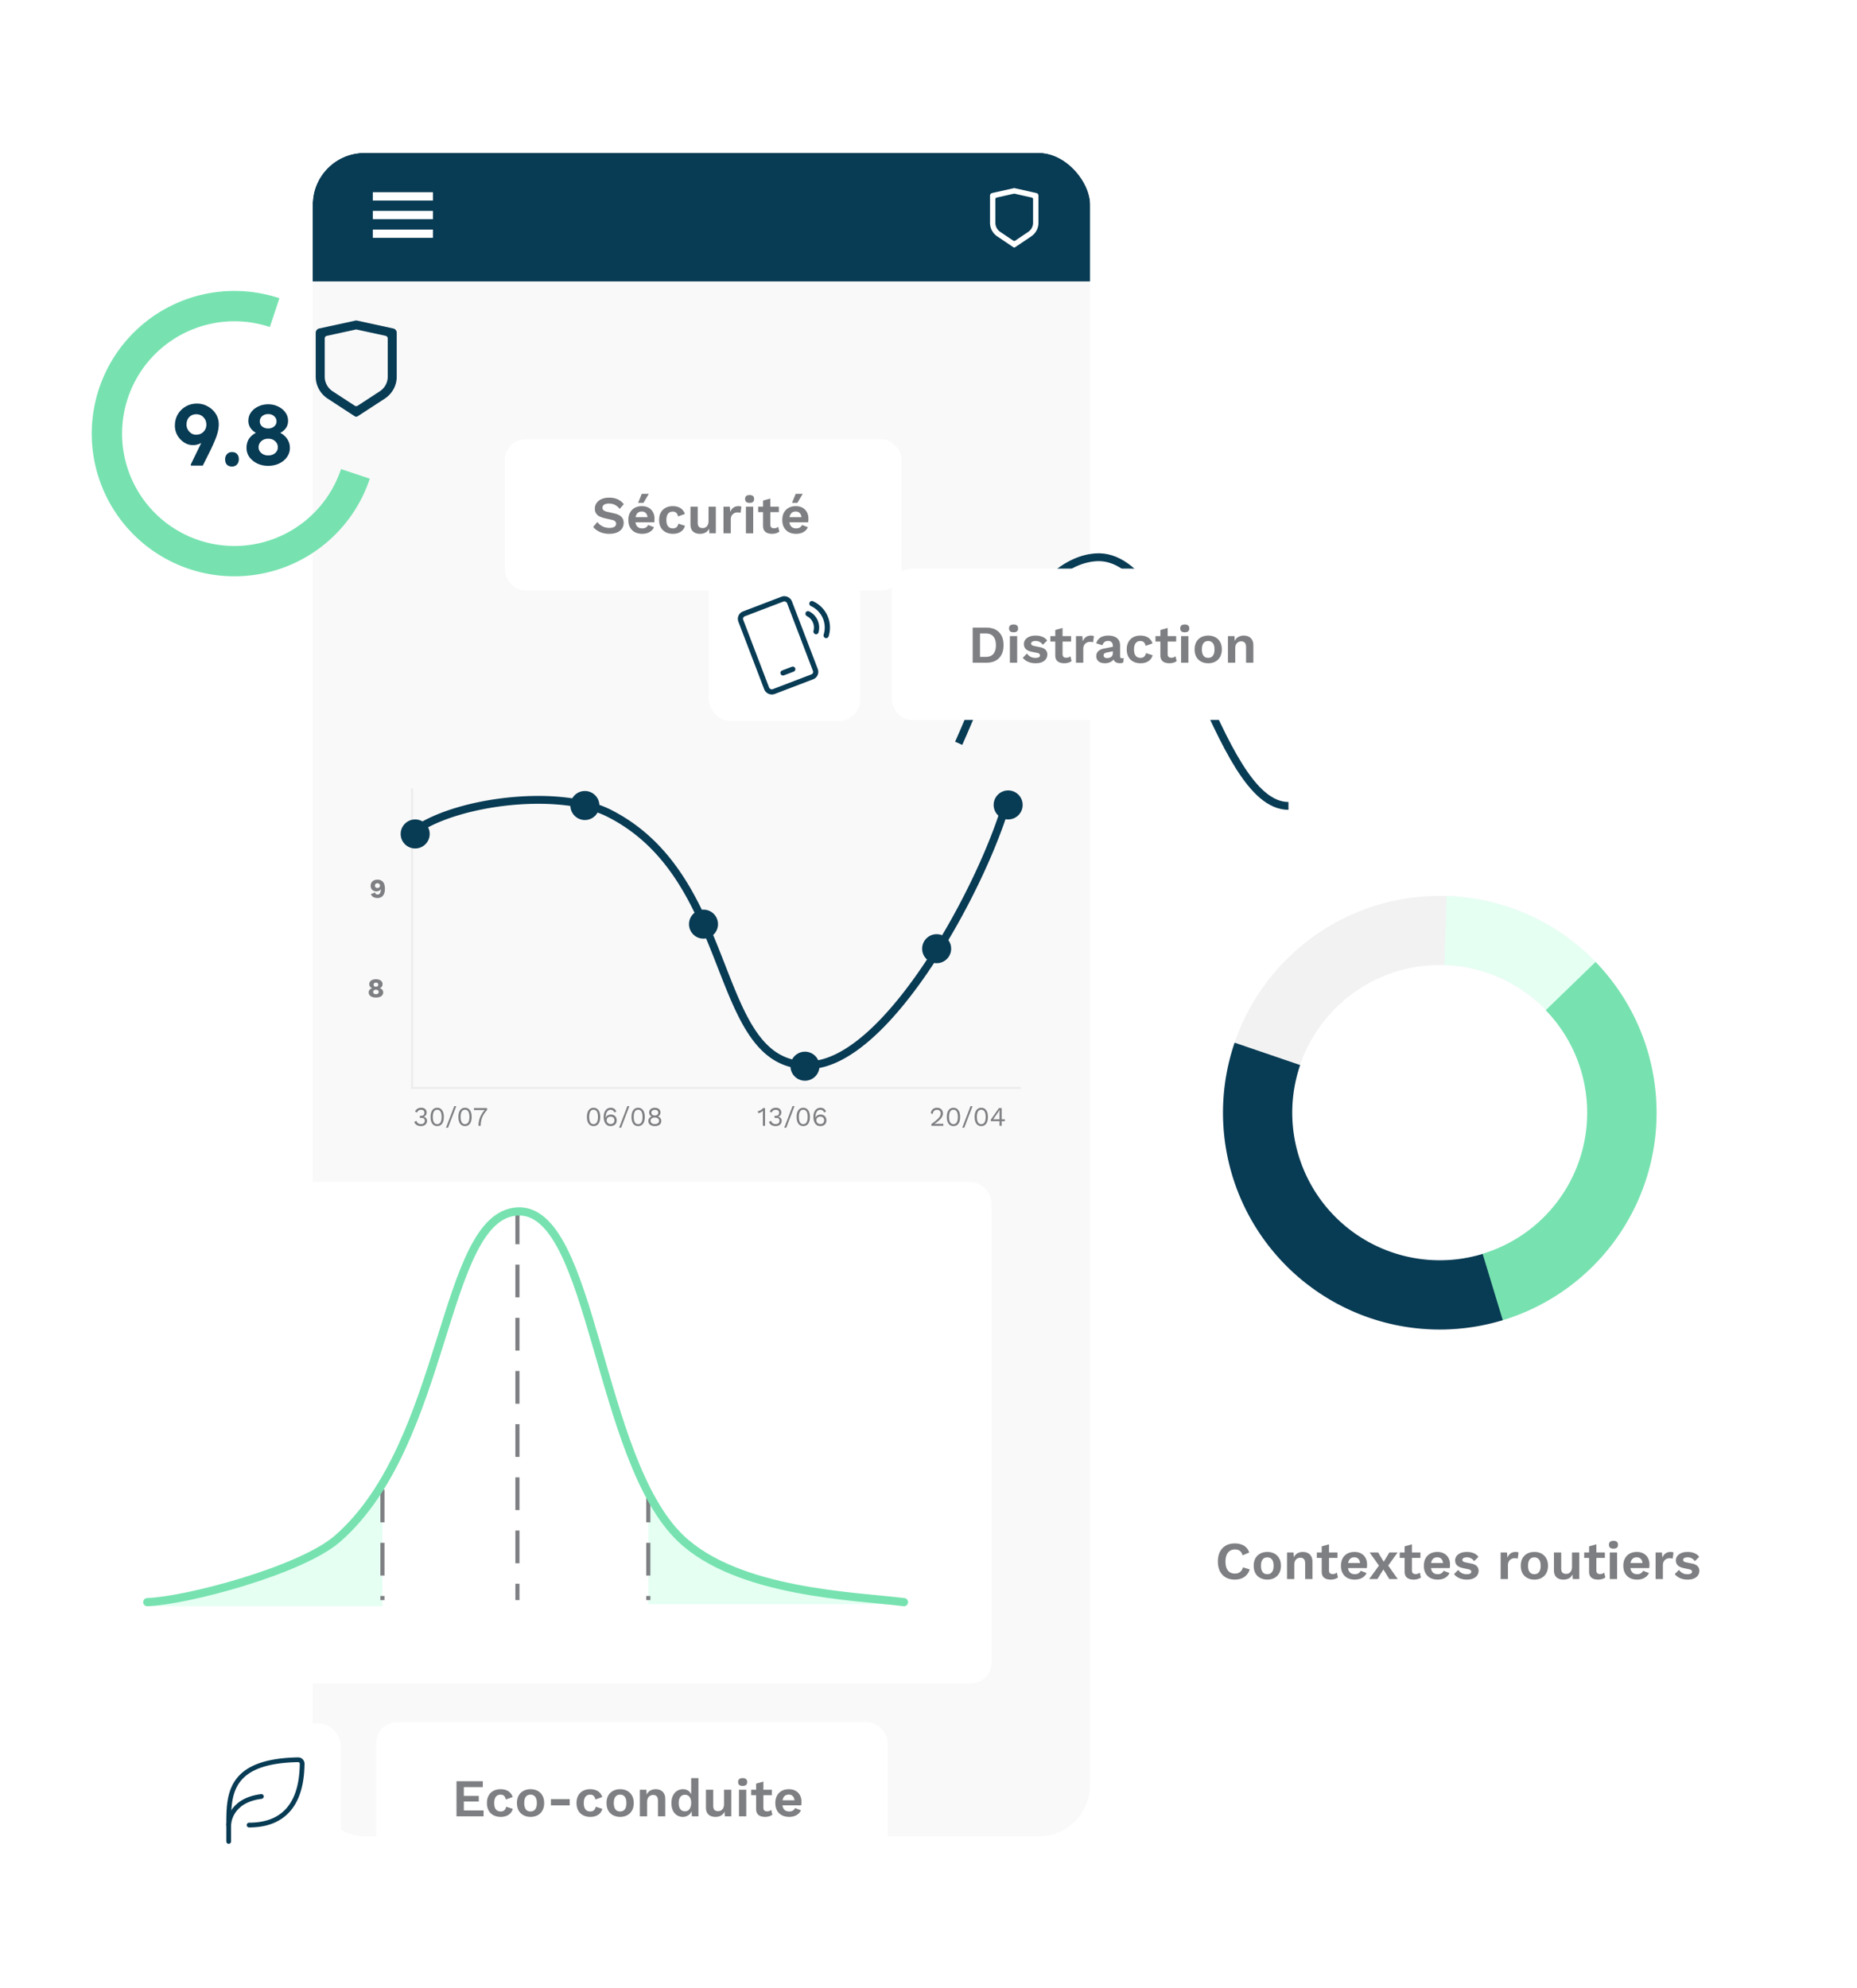 <svg width="454" height="486" fill="none" xmlns="http://www.w3.org/2000/svg"><g filter="url(#a)"><g clip-path="url(#b)"><rect x="64" y="23" width="190.083" height="411.593" rx="12.672" fill="#F9F9F9"/><path fill="#083B54" d="M64 23h190.083v31.427H64z"/><path fill="#fff" d="M78.7 32.631h14.7v2.028H78.7zM78.7 37.193h14.7v2.028H78.7zM78.7 41.755h14.7v2.028H78.7zM235.43 31.634a.395.395 0 0 1 .173 0l5.32 1.193a.662.662 0 0 1 .515.648v6.631c0 1.332-.66 2.576-1.758 3.315l-3.943 2.653a.395.395 0 0 1-.441 0l-3.943-2.653a3.991 3.991 0 0 1-1.758-3.314v-6.632c0-.311.214-.58.515-.648l5.32-1.193zm.173 1.36a.398.398 0 0 0-.173 0l-4.211.945c-.18.04-.308.2-.308.385v5.782a2.66 2.66 0 0 0 1.172 2.21l3.213 2.162c.133.09.308.09.441 0l3.214-2.162a2.661 2.661 0 0 0 1.171-2.21v-5.782a.395.395 0 0 0-.308-.385l-4.211-.944z"/><path d="M79.838 200.675c.4 0 .734.086 1.002.257.272.167.477.416.613.745.136.33.204.738.204 1.226 0 .527-.079.957-.237 1.291-.154.33-.367.574-.64.732-.272.154-.586.23-.942.23a2.07 2.07 0 0 1-.988-.224c-.277-.153-.483-.395-.62-.725l1.015-.401a.68.68 0 0 0 .198.362c.101.088.24.132.415.132a.768.768 0 0 0 .356-.079.652.652 0 0 0 .244-.244c.066-.106.114-.233.145-.382.03-.154.046-.33.046-.528v-.105h-.02a.701.701 0 0 1-.237.323c-.11.083-.235.147-.376.191-.14.04-.285.059-.434.059-.273 0-.517-.055-.732-.164a1.26 1.26 0 0 1-.494-.475 1.415 1.415 0 0 1-.178-.718c0-.312.068-.578.204-.797.14-.224.334-.398.58-.521.25-.123.543-.185.876-.185zm0 .87a.646.646 0 0 0-.454.158c-.11.106-.165.255-.165.449 0 .175.057.314.171.415a.673.673 0 0 0 .448.145.676.676 0 0 0 .317-.073.542.542 0 0 0 .224-.198.587.587 0 0 0 .079-.309.572.572 0 0 0-.08-.31.528.528 0 0 0-.223-.204.664.664 0 0 0-.317-.073zM79.463 225.019c.33 0 .615.049.857.145.242.097.428.235.56.415.136.176.204.387.204.633 0 .233-.057.433-.17.6a1.063 1.063 0 0 1-.508.382v.006c.263.088.468.218.612.389.145.167.218.382.218.646 0 .255-.073.477-.218.666-.14.184-.342.329-.606.434-.263.101-.58.152-.949.152-.364 0-.678-.051-.942-.152a1.434 1.434 0 0 1-.613-.434 1.085 1.085 0 0 1-.21-.666c0-.264.072-.479.217-.646.145-.171.35-.301.613-.389v-.006a1.07 1.07 0 0 1-.508-.376 1.037 1.037 0 0 1-.178-.606c0-.246.066-.457.198-.633a1.29 1.29 0 0 1 .573-.415c.246-.096.53-.145.85-.145zm.007.824a.637.637 0 0 0-.422.132.454.454 0 0 0-.158.369c0 .154.053.277.158.369a.637.637 0 0 0 .422.132c.176 0 .314-.044.415-.132a.465.465 0 0 0 .158-.369.454.454 0 0 0-.158-.369c-.1-.088-.24-.132-.415-.132zm0 2.82c.14 0 .26-.019.356-.059a.502.502 0 0 0 .23-.191.532.532 0 0 0 .08-.29.512.512 0 0 0-.08-.29.468.468 0 0 0-.23-.185.903.903 0 0 0-.356-.065.953.953 0 0 0-.362.065.469.469 0 0 0-.231.185.512.512 0 0 0-.08.29.502.502 0 0 0 .31.481c.102.04.222.059.363.059zM90.463 260.914c-.386 0-.729-.09-1.028-.27a1.38 1.38 0 0 1-.6-.758l.528-.27c.052.163.125.305.217.428a.918.918 0 0 0 .363.277c.153.066.344.099.573.099.193 0 .356-.035.488-.105a.76.76 0 0 0 .303-.284.832.832 0 0 0 .105-.421c0-.159-.03-.29-.092-.396a.503.503 0 0 0-.277-.23 1.323 1.323 0 0 0-.5-.079c-.049 0-.102.002-.159.006-.057 0-.116.004-.178.013v-.527c.04.005.077.007.112.007h.106c.32 0 .549-.062.685-.185.136-.127.204-.325.204-.593 0-.228-.07-.402-.21-.52-.141-.119-.341-.178-.6-.178-.277 0-.488.061-.633.184-.145.119-.259.281-.343.488l-.5-.237c.07-.185.175-.348.316-.488a1.5 1.5 0 0 1 .507-.33c.203-.079.424-.118.666-.118.303 0 .553.053.751.158.198.101.345.237.442.409.1.171.151.36.151.566 0 .158-.022.301-.066.429-.044.123-.105.23-.184.322a.939.939 0 0 1-.257.224.962.962 0 0 1-.31.106v.013a.93.93 0 0 1 .672.297.87.87 0 0 1 .178.303.93.93 0 0 1 .066.349c0 .255-.064.481-.191.679a1.294 1.294 0 0 1-.52.468 1.773 1.773 0 0 1-.785.164zm3.98 0c-.492 0-.885-.191-1.18-.573-.294-.382-.44-.938-.44-1.667 0-.729.147-1.285.44-1.667a1.415 1.415 0 0 1 1.18-.574c.497 0 .89.192 1.18.574.294.382.441.938.441 1.667 0 .729-.147 1.285-.441 1.667-.29.382-.683.573-1.18.573zm0-.474a.884.884 0 0 0 .587-.198c.162-.136.283-.336.362-.599.084-.264.126-.587.126-.969s-.042-.705-.126-.969c-.079-.263-.2-.461-.362-.593a.868.868 0 0 0-.587-.204.893.893 0 0 0-.593.204c-.158.132-.279.33-.362.593-.08.264-.119.587-.119.969s.04.705.119.969c.083.263.204.463.362.599a.91.91 0 0 0 .593.198zm4.662-4.402-2.017 5.272h-.494l2.016-5.272h.495zm2.14 4.876c-.492 0-.885-.191-1.179-.573-.295-.382-.442-.938-.442-1.667 0-.729.147-1.285.442-1.667a1.413 1.413 0 0 1 1.179-.574c.497 0 .89.192 1.18.574.294.382.441.938.441 1.667 0 .729-.147 1.285-.441 1.667-.29.382-.683.573-1.18.573zm0-.474a.885.885 0 0 0 .587-.198c.162-.136.283-.336.362-.599a3.23 3.23 0 0 0 .125-.969 3.23 3.23 0 0 0-.125-.969c-.079-.263-.2-.461-.362-.593a.869.869 0 0 0-.587-.204.894.894 0 0 0-.593.204c-.158.132-.279.33-.362.593a3.418 3.418 0 0 0-.119.969c0 .382.04.705.119.969.083.263.204.463.362.599a.91.91 0 0 0 .593.198zm2.185-3.941h3.202v.495a6.301 6.301 0 0 0-.896 1.192 4.909 4.909 0 0 0-.501 1.265c-.105.44-.158.905-.158 1.397h-.54c0-.487.059-.964.178-1.43.123-.47.307-.92.553-1.35.246-.431.552-.833.916-1.206l.086.132h-2.84v-.495zM132.673 260.914c-.492 0-.885-.191-1.179-.573-.294-.382-.442-.938-.442-1.667 0-.729.148-1.285.442-1.667a1.413 1.413 0 0 1 1.179-.574c.497 0 .89.192 1.18.574.294.382.441.938.441 1.667 0 .729-.147 1.285-.441 1.667-.29.382-.683.573-1.18.573zm0-.474a.885.885 0 0 0 .587-.198c.162-.136.283-.336.362-.599a3.23 3.23 0 0 0 .125-.969 3.23 3.23 0 0 0-.125-.969c-.079-.263-.2-.461-.362-.593a.869.869 0 0 0-.587-.204.896.896 0 0 0-.593.204c-.158.132-.279.33-.362.593a3.418 3.418 0 0 0-.119.969c0 .382.04.705.119.969.083.263.204.463.362.599a.913.913 0 0 0 .593.198zm4.179-4.007c.232 0 .435.033.606.099.176.062.327.161.455.297.127.132.235.305.322.52l-.487.231a.95.95 0 0 0-.323-.474c-.145-.119-.347-.178-.606-.178a.88.88 0 0 0-.501.145 1.158 1.158 0 0 0-.369.388 2.033 2.033 0 0 0-.231.587 3.46 3.46 0 0 0-.072.725v.118h.026a.88.88 0 0 1 .264-.454c.131-.119.279-.205.441-.257a1.654 1.654 0 0 1 1.259.085c.219.115.389.277.507.488.123.211.185.461.185.751 0 .286-.062.536-.185.751a1.238 1.238 0 0 1-.52.488 1.7 1.7 0 0 1-.791.171c-.365 0-.672-.096-.923-.29a1.767 1.767 0 0 1-.566-.79 3.266 3.266 0 0 1-.191-1.16c0-.488.074-.896.224-1.226.149-.334.351-.586.606-.758.259-.171.549-.257.87-.257zm-.027 2.168c-.189 0-.356.04-.501.119a.82.82 0 0 0-.329.316.883.883 0 0 0-.119.462c0 .166.042.32.126.461a.954.954 0 0 0 .336.329 1 1 0 0 0 .487.119c.299 0 .532-.079.699-.237.167-.163.25-.387.25-.672a.946.946 0 0 0-.112-.475.739.739 0 0 0-.323-.31 1.09 1.09 0 0 0-.514-.112zm4.602-2.563-2.016 5.272h-.494l2.016-5.272h.494zm2.141 4.876c-.492 0-.885-.191-1.18-.573-.294-.382-.441-.938-.441-1.667 0-.729.147-1.285.441-1.667a1.416 1.416 0 0 1 1.18-.574c.496 0 .89.192 1.18.574.294.382.441.938.441 1.667 0 .729-.147 1.285-.441 1.667-.29.382-.684.573-1.18.573zm0-.474a.883.883 0 0 0 .586-.198c.163-.136.284-.336.363-.599.083-.264.125-.587.125-.969s-.042-.705-.125-.969c-.079-.263-.2-.461-.363-.593a.866.866 0 0 0-.586-.204.892.892 0 0 0-.593.204c-.158.132-.279.33-.362.593-.08.264-.119.587-.119.969s.039.705.119.969c.083.263.204.463.362.599a.91.91 0 0 0 .593.198zm4.079-4c.282 0 .525.046.732.138.206.093.367.224.481.396.114.167.171.369.171.606 0 .224-.055.422-.165.593a1.002 1.002 0 0 1-.448.382v.007c.246.092.442.233.587.422.149.188.224.419.224.691 0 .255-.066.475-.198.659a1.272 1.272 0 0 1-.553.429 2.08 2.08 0 0 1-.831.151c-.316 0-.593-.05-.83-.151a1.266 1.266 0 0 1-.553-.429 1.101 1.101 0 0 1-.198-.659c0-.267.072-.496.217-.685.145-.193.345-.336.6-.428v-.007a1.057 1.057 0 0 1-.455-.375 1.097 1.097 0 0 1-.164-.6c0-.237.057-.439.171-.606a1.1 1.1 0 0 1 .481-.396c.211-.092.455-.138.731-.138zm0 .494c-.254 0-.459.062-.612.185-.15.123-.224.294-.224.514 0 .215.076.384.23.507.154.123.356.185.606.185.251 0 .453-.062.607-.185a.615.615 0 0 0 .23-.507c0-.22-.074-.391-.224-.514-.149-.123-.353-.185-.613-.185zm0 3.486c.216 0 .4-.031.554-.092a.814.814 0 0 0 .356-.277.748.748 0 0 0 .125-.428.748.748 0 0 0-.488-.705 1.377 1.377 0 0 0-.547-.099c-.206 0-.388.033-.547.099a.795.795 0 0 0-.362.276.731.731 0 0 0-.125.429c0 .162.042.305.125.428a.814.814 0 0 0 .356.277c.158.061.343.092.553.092zM174.066 260.848v-3.426l.014-.27c-.15.145-.323.272-.521.382a2.55 2.55 0 0 1-.606.231l-.139-.482c.079-.008.178-.037.297-.085a3.46 3.46 0 0 0 .758-.442c.114-.088.202-.173.263-.257h.462v4.349h-.528zm3.108.066c-.386 0-.729-.09-1.028-.27a1.378 1.378 0 0 1-.599-.758l.527-.27c.053.163.125.305.217.428a.92.92 0 0 0 .363.277c.154.066.345.099.573.099.193 0 .356-.035.488-.105a.757.757 0 0 0 .303-.284.835.835 0 0 0 .105-.421c0-.159-.03-.29-.092-.396a.5.5 0 0 0-.277-.23 1.32 1.32 0 0 0-.501-.079c-.048 0-.101.002-.158.006-.057 0-.116.004-.178.013v-.527c.04.005.077.007.112.007h.106c.321 0 .549-.062.685-.185.136-.127.204-.325.204-.593 0-.228-.07-.402-.21-.52-.141-.119-.341-.178-.6-.178-.277 0-.488.061-.633.184a1.185 1.185 0 0 0-.342.488l-.501-.237a1.37 1.37 0 0 1 .316-.488c.141-.141.31-.25.508-.33.202-.079.423-.118.665-.118.303 0 .554.053.751.158.198.101.345.237.442.409.101.171.151.36.151.566 0 .158-.022.301-.066.429a.991.991 0 0 1-.184.322.939.939 0 0 1-.257.224.966.966 0 0 1-.31.106v.013a.926.926 0 0 1 .672.297.864.864 0 0 1 .178.303.93.93 0 0 1 .066.349c0 .255-.063.481-.191.679a1.293 1.293 0 0 1-.52.468 1.779 1.779 0 0 1-.785.164zm4.626-4.876-2.016 5.272h-.494l2.016-5.272h.494zm2.141 4.876c-.492 0-.885-.191-1.18-.573-.294-.382-.441-.938-.441-1.667 0-.729.147-1.285.441-1.667a1.416 1.416 0 0 1 1.18-.574c.496 0 .89.192 1.179.574.295.382.442.938.442 1.667 0 .729-.147 1.285-.442 1.667-.289.382-.683.573-1.179.573zm0-.474a.883.883 0 0 0 .586-.198c.163-.136.284-.336.363-.599.083-.264.125-.587.125-.969s-.042-.705-.125-.969c-.079-.263-.2-.461-.363-.593a.866.866 0 0 0-.586-.204.892.892 0 0 0-.593.204c-.158.132-.279.33-.363.593a3.421 3.421 0 0 0-.118.969c0 .382.039.705.118.969.084.263.205.463.363.599a.91.91 0 0 0 .593.198zm4.178-4.007c.233 0 .435.033.606.099.176.062.328.161.455.297.127.132.235.305.323.52l-.488.231a.943.943 0 0 0-.323-.474c-.145-.119-.347-.178-.606-.178a.88.88 0 0 0-.501.145 1.158 1.158 0 0 0-.369.388 2.004 2.004 0 0 0-.23.587 3.393 3.393 0 0 0-.073.725v.118h.027a.885.885 0 0 1 .263-.454 1.2 1.2 0 0 1 .442-.257 1.648 1.648 0 0 1 1.258.085c.22.115.389.277.508.488.123.211.184.461.184.751 0 .286-.061.536-.184.751a1.24 1.24 0 0 1-.521.488c-.22.114-.483.171-.791.171-.364 0-.672-.096-.922-.29a1.768 1.768 0 0 1-.567-.79 3.289 3.289 0 0 1-.191-1.16c0-.488.075-.896.224-1.226.149-.334.352-.586.606-.758.26-.171.549-.257.87-.257zm-.026 2.168c-.189 0-.356.04-.501.119a.814.814 0 0 0-.329.316.873.873 0 0 0-.119.462.894.894 0 0 0 .461.79c.145.079.308.119.488.119.299 0 .531-.079.698-.237.167-.163.251-.387.251-.672a.956.956 0 0 0-.112-.475.744.744 0 0 0-.323-.31 1.093 1.093 0 0 0-.514-.112zM215.255 260.848v-.428c.435-.321.798-.602 1.087-.843.295-.242.53-.462.706-.659.175-.198.3-.385.375-.56.075-.181.112-.367.112-.561a.823.823 0 0 0-.25-.626c-.163-.162-.387-.243-.672-.243-.299 0-.538.098-.719.296-.18.193-.285.453-.316.778l-.461-.277c.039-.255.121-.479.244-.672.127-.193.296-.345.507-.455.215-.11.47-.165.764-.165a1.7 1.7 0 0 1 .6.099c.18.066.334.161.461.284.128.118.224.261.29.428.071.167.106.351.106.553 0 .273-.066.541-.198.804-.132.26-.349.532-.652.817a9.594 9.594 0 0 1-1.233.949v.007c.049-.004.115-.007.198-.007.088-.004.174-.006.257-.006.088-.005.154-.007.198-.007h1.522v.494h-2.926zm5.404.066c-.492 0-.886-.191-1.18-.573-.294-.382-.441-.938-.441-1.667 0-.729.147-1.285.441-1.667a1.415 1.415 0 0 1 1.18-.574c.496 0 .889.192 1.179.574.295.382.442.938.442 1.667 0 .729-.147 1.285-.442 1.667-.29.382-.683.573-1.179.573zm0-.474a.883.883 0 0 0 .586-.198c.163-.136.284-.336.363-.599.083-.264.125-.587.125-.969s-.042-.705-.125-.969c-.079-.263-.2-.461-.363-.593a.866.866 0 0 0-.586-.204.892.892 0 0 0-.593.204c-.159.132-.279.33-.363.593a3.421 3.421 0 0 0-.118.969c0 .382.039.705.118.969.084.263.204.463.363.599a.91.91 0 0 0 .593.198zm4.661-4.402-2.016 5.272h-.495l2.017-5.272h.494zm2.141 4.876c-.492 0-.886-.191-1.18-.573-.294-.382-.441-.938-.441-1.667 0-.729.147-1.285.441-1.667a1.415 1.415 0 0 1 1.18-.574c.496 0 .889.192 1.179.574.294.382.442.938.442 1.667 0 .729-.148 1.285-.442 1.667-.29.382-.683.573-1.179.573zm0-.474a.884.884 0 0 0 .586-.198c.163-.136.283-.336.362-.599.084-.264.126-.587.126-.969s-.042-.705-.126-.969c-.079-.263-.199-.461-.362-.593a.868.868 0 0 0-.586-.204.892.892 0 0 0-.593.204c-.159.132-.279.33-.363.593a3.418 3.418 0 0 0-.119.969c0 .382.04.705.119.969.084.263.204.463.363.599a.91.91 0 0 0 .593.198zm4.461.408v-1.14H229.8v-.388l1.984-2.821h.665v2.755h.771v.454h-.771v1.14h-.527zm-1.562-1.594h1.562v-1.628a8.258 8.258 0 0 1 .027-.698h-.014a4.08 4.08 0 0 1-.204.369c-.083.136-.16.254-.231.355l-1.14 1.602z" fill="#7E7F82"/><path stroke="#ECECEC" stroke-width=".507" d="M88.299 251.848V178.35M88.552 251.595h148.519"/><path d="M87.706 188.496a.958.958 0 0 0 1.186 1.503l-1.186-1.503zm48.747-4.064.431-.855-.431.855zm48.915 61.587.02.957-.02-.957zm49.33-64.372.256-.922-1.844-.513-.256.923 1.844.512zm-145.806 8.352c4.608-3.638 13.296-6.395 22.495-7.432 9.195-1.036 18.604-.32 24.635 2.72l.862-1.71c-6.523-3.287-16.376-3.965-25.712-2.912-9.332 1.052-18.443 3.866-23.466 7.831l1.186 1.503zm47.13-4.712c15.469 7.796 21.572 22.957 26.848 36.465 2.613 6.69 5.05 13.04 8.376 17.662 3.374 4.69 7.732 7.697 14.142 7.562l-.04-1.914c-5.629.119-9.444-2.45-12.548-6.766-3.153-4.382-5.501-10.467-8.147-17.241-5.242-13.421-11.557-29.307-27.769-37.478l-.862 1.71zm49.366 61.689c5.159-.109 10.454-3.11 15.513-7.651 5.082-4.561 10.051-10.79 14.569-17.608 9.033-13.631 16.367-29.777 19.228-40.07l-1.844-.512c-2.799 10.067-10.038 26.032-18.979 39.524-4.469 6.743-9.336 12.828-14.253 17.242-4.939 4.433-9.802 7.067-14.274 7.161l.04 1.914z" fill="#083B54"/><circle cx="89.059" cy="189.501" r="3.548" fill="#083B54"/><circle cx="130.548" cy="182.548" r="3.548" fill="#083B54"/><circle cx="159.548" cy="211.548" r="3.548" fill="#083B54"/><circle cx="216.548" cy="217.548" r="3.548" fill="#083B54"/><circle cx="184.354" cy="246.272" r="3.548" fill="#083B54"/><circle cx="234.029" cy="182.405" r="3.548" fill="#083B54"/><g filter="url(#c)"><rect x="106" y="88" width="97" height="37" rx="5" fill="#fff"/><path d="M131.496 102.29c.78 0 1.464.134 2.054.403a4.026 4.026 0 0 1 1.508 1.196l-1.001 1.157c-.356-.451-.746-.78-1.17-.988-.416-.217-.902-.325-1.456-.325-.364 0-.668.048-.91.143-.234.095-.408.221-.52.377a.916.916 0 0 0-.156.52c0 .234.091.433.273.598.182.156.494.286.936.39l1.599.364c.849.191 1.456.477 1.82.858.372.373.559.858.559 1.456 0 .563-.148 1.049-.442 1.456-.295.399-.707.706-1.235.923-.529.208-1.136.312-1.82.312a6.178 6.178 0 0 1-1.651-.208 5.15 5.15 0 0 1-1.326-.598 3.96 3.96 0 0 1-.975-.871l1.014-1.209c.199.277.446.524.741.741.294.217.628.39 1.001.52.381.121.78.182 1.196.182.355 0 .654-.039.897-.117.251-.087.437-.204.559-.351a.844.844 0 0 0 .195-.559.779.779 0 0 0-.234-.572c-.148-.165-.425-.29-.832-.377l-1.742-.39a5.636 5.636 0 0 1-1.3-.468 2.22 2.22 0 0 1-.819-.754c-.182-.312-.273-.68-.273-1.105 0-.511.138-.971.416-1.378.277-.407.676-.728 1.196-.962.528-.243 1.161-.364 1.898-.364zm8.067 8.84c-.685 0-1.283-.134-1.794-.403a2.835 2.835 0 0 1-1.17-1.157c-.277-.503-.416-1.109-.416-1.82 0-.711.139-1.317.416-1.82a2.858 2.858 0 0 1 1.157-1.157c.503-.269 1.075-.403 1.716-.403.659 0 1.218.134 1.677.403.459.26.81.62 1.053 1.079.243.451.364.966.364 1.547 0 .173-.004.338-.013.494a5.164 5.164 0 0 1-.039.416h-5.187v-1.235h4.407l-.858.312c0-.546-.126-.966-.377-1.261-.243-.295-.589-.442-1.04-.442-.329 0-.615.078-.858.234-.234.156-.412.39-.533.702-.121.303-.182.689-.182 1.157 0 .459.065.841.195 1.144.139.295.329.516.572.663.251.147.55.221.897.221.381 0 .689-.074.923-.221.234-.147.416-.351.546-.611l1.417.546a2.254 2.254 0 0 1-.637.871 2.876 2.876 0 0 1-1.001.559 4.06 4.06 0 0 1-1.235.182zm-.104-9.776h1.716l-1.3 2.21h-1.313l.897-2.21zm7.554 3.016c.581 0 1.071.087 1.469.26.408.165.733.394.975.689.252.286.429.607.533.962l-1.664.598c-.086-.39-.234-.685-.442-.884-.208-.199-.489-.299-.845-.299-.329 0-.611.078-.845.234-.234.147-.411.377-.533.689-.121.303-.182.685-.182 1.144 0 .459.061.841.182 1.144.13.303.312.529.546.676.243.147.525.221.845.221.26 0 .481-.043.663-.13.182-.095.33-.23.442-.403a1.53 1.53 0 0 0 .247-.624l1.612.52c-.095.39-.273.732-.533 1.027a2.61 2.61 0 0 1-1.001.689c-.407.165-.879.247-1.417.247-.667 0-1.256-.134-1.768-.403a2.826 2.826 0 0 1-1.183-1.157c-.277-.503-.416-1.109-.416-1.82 0-.711.139-1.317.416-1.82a2.847 2.847 0 0 1 1.17-1.157c.503-.269 1.079-.403 1.729-.403zm6.649 6.76c-.433 0-.823-.078-1.17-.234a1.86 1.86 0 0 1-.832-.741c-.199-.347-.299-.793-.299-1.339V104.5h1.781v3.887c0 .503.104.854.312 1.053.208.191.507.286.897.286.182 0 .36-.03.533-.091.174-.069.325-.173.455-.312.139-.139.247-.316.325-.533.078-.225.117-.49.117-.793V104.5h1.781v6.5h-1.586l-.065-1.131c-.216.433-.515.754-.897.962-.372.199-.823.299-1.352.299zm5.774-.13v-6.5h1.547l.117 1.274c.174-.451.425-.797.754-1.04.338-.243.759-.364 1.261-.364.148 0 .282.013.403.039.122.026.221.061.299.104l-.208 1.495a1.336 1.336 0 0 0-.325-.078 3.592 3.592 0 0 0-.481-.026c-.26 0-.511.065-.754.195a1.456 1.456 0 0 0-.598.572c-.156.251-.234.572-.234.962V111h-1.781zm6.382-7.436c-.373 0-.65-.078-.832-.234-.182-.165-.273-.403-.273-.715 0-.321.091-.559.273-.715.182-.165.459-.247.832-.247.373 0 .65.082.832.247.182.156.273.394.273.715 0 .312-.091.55-.273.715-.182.156-.459.234-.832.234zm.884.936v6.5h-1.781v-6.5h1.781zm4.189-1.989v6.37c0 .312.078.542.234.689.164.139.385.208.663.208.216 0 .407-.03.572-.091.164-.069.312-.16.442-.273l.286 1.183a2.337 2.337 0 0 1-.78.39 3.377 3.377 0 0 1-.988.143c-.434 0-.819-.065-1.157-.195-.33-.13-.59-.338-.78-.624-.182-.286-.273-.667-.273-1.144v-6.162l1.781-.494zm2.08 1.989v1.326h-5.057V104.5h5.057zm4.221 6.63c-.685 0-1.283-.134-1.794-.403a2.835 2.835 0 0 1-1.17-1.157c-.278-.503-.416-1.109-.416-1.82 0-.711.138-1.317.416-1.82a2.858 2.858 0 0 1 1.157-1.157c.502-.269 1.074-.403 1.716-.403.658 0 1.217.134 1.677.403.459.26.81.62 1.053 1.079.242.451.364.966.364 1.547 0 .173-.005.338-.013.494a5.164 5.164 0 0 1-.039.416h-5.187v-1.235h4.407l-.858.312c0-.546-.126-.966-.377-1.261-.243-.295-.59-.442-1.04-.442-.33 0-.616.078-.858.234-.234.156-.412.39-.533.702-.122.303-.182.689-.182 1.157 0 .459.065.841.195 1.144.138.295.329.516.572.663.251.147.55.221.897.221.381 0 .689-.074.923-.221.234-.147.416-.351.546-.611l1.417.546a2.254 2.254 0 0 1-.637.871 2.885 2.885 0 0 1-1.001.559 4.065 4.065 0 0 1-1.235.182zm-.104-9.776h1.716l-1.3 2.21h-1.313l.897-2.21z" fill="#7E7F82"/></g></g><rect x="59.866" y="18.866" width="198.352" height="419.862" rx="16.806" stroke="#fff" stroke-width="8.269"/></g><path d="M234.38 181.7c6.222-13.879 17.038-44.318 33.502-45.467C288.462 134.797 297 197 315 197" stroke="#083B54" stroke-width="1.914"/><g filter="url(#d)"><rect x="168" y="134" width="37" height="37" rx="5.286" fill="#fff"/><g clip-path="url(#e)" stroke="#083B54"><rect x="175.362" y="145.233" width="12.734" height="20.349" rx="1.292" transform="rotate(-20.897 175.362 145.233)" stroke-width="1.269" stroke-linecap="round" stroke-linejoin="round"/><path stroke-width="1.269" stroke-linecap="round" stroke-linejoin="round" d="m186.145 159.205 2.385-.91"/><path d="M191.922 144.596a.352.352 0 0 1 .481-.202 4.152 4.152 0 0 1 2.163 4.853c-.056.2-.277.297-.471.223a.413.413 0 0 1-.237-.495 3.4 3.4 0 0 0-1.727-3.873c-.185-.095-.284-.312-.209-.506zm.945-2.467a.362.362 0 0 1 .484-.207 6.793 6.793 0 0 1 3.688 8.272.363.363 0 0 1-.478.221.398.398 0 0 1-.228-.492 6.037 6.037 0 0 0-3.253-7.295.398.398 0 0 1-.213-.499z" fill="#083B54" stroke-width=".529"/></g></g><g filter="url(#f)"><rect x="213" y="134" width="107" height="37" rx="5" fill="#fff"/><path d="M236.115 148.42c1.343 0 2.383.373 3.12 1.118.736.737 1.105 1.794 1.105 3.172 0 1.369-.369 2.427-1.105 3.172-.737.745-1.777 1.118-3.12 1.118H232.8v-8.58h3.315zm-.091 7.15c.814 0 1.425-.243 1.833-.728.416-.494.624-1.205.624-2.132s-.208-1.634-.624-2.119c-.408-.494-1.019-.741-1.833-.741h-1.43v5.72h1.43zm6.771-6.006c-.373 0-.65-.078-.832-.234-.182-.165-.273-.403-.273-.715 0-.321.091-.559.273-.715.182-.165.459-.247.832-.247.373 0 .65.082.832.247.182.156.273.394.273.715 0 .312-.091.55-.273.715-.182.156-.459.234-.832.234zm.884.936v6.5h-1.781v-6.5h1.781zm4.488 6.63a4.54 4.54 0 0 1-1.807-.351 3.355 3.355 0 0 1-1.313-.988l1.027-1.04c.208.312.485.568.832.767.347.199.758.299 1.235.299.338 0 .607-.048.806-.143.208-.104.312-.264.312-.481a.477.477 0 0 0-.143-.351c-.095-.104-.286-.186-.572-.247l-1.144-.234c-.754-.156-1.291-.39-1.612-.702-.312-.321-.468-.732-.468-1.235 0-.355.104-.689.312-1.001.217-.312.537-.563.962-.754.425-.199.953-.299 1.586-.299.65 0 1.213.104 1.69.312.485.199.867.498 1.144.897l-1.066 1.04a1.864 1.864 0 0 0-.754-.689 1.983 1.983 0 0 0-.962-.247c-.243 0-.451.026-.624.078a.848.848 0 0 0-.39.221.456.456 0 0 0-.13.338c0 .139.061.26.182.364.121.095.342.178.663.247l1.326.273c.641.13 1.101.351 1.378.663.277.303.416.672.416 1.105 0 .416-.113.789-.338 1.118-.217.321-.542.576-.975.767-.425.182-.949.273-1.573.273zm6.607-8.619v6.37c0 .312.078.542.234.689.165.139.386.208.663.208.217 0 .407-.03.572-.091.165-.069.312-.16.442-.273l.286 1.183a2.337 2.337 0 0 1-.78.39 3.372 3.372 0 0 1-.988.143c-.433 0-.819-.065-1.157-.195a1.638 1.638 0 0 1-.78-.624c-.182-.286-.273-.667-.273-1.144v-6.162l1.781-.494zm2.08 1.989v1.326h-5.057V150.5h5.057zm1.205 6.5v-6.5h1.547l.117 1.274c.173-.451.425-.797.754-1.04.338-.243.758-.364 1.261-.364.147 0 .282.013.403.039.121.026.221.061.299.104l-.208 1.495a1.348 1.348 0 0 0-.325-.078 3.603 3.603 0 0 0-.481-.026c-.26 0-.511.065-.754.195a1.45 1.45 0 0 0-.598.572c-.156.251-.234.572-.234.962V157h-1.781zm9.012-4.147c0-.373-.109-.663-.325-.871-.208-.208-.486-.312-.832-.312-.321 0-.603.082-.845.247-.243.165-.421.438-.533.819l-1.521-.468a2.355 2.355 0 0 1 .962-1.378c.502-.347 1.174-.52 2.015-.52.572 0 1.07.091 1.495.273.424.173.754.438.988.793.242.355.364.802.364 1.339v2.639c0 .329.156.494.468.494.147 0 .286-.022.416-.065l-.104 1.105c-.226.113-.507.169-.845.169-.304 0-.577-.052-.819-.156a1.266 1.266 0 0 1-.572-.468c-.139-.217-.208-.485-.208-.806v-.052l.312-.052a1.497 1.497 0 0 1-.429.845c-.234.225-.52.399-.858.52a2.96 2.96 0 0 1-1.027.182c-.442 0-.824-.065-1.144-.195a1.649 1.649 0 0 1-.741-.598c-.174-.26-.26-.581-.26-.962 0-.485.156-.88.468-1.183.312-.312.758-.524 1.339-.637l2.444-.494-.013 1.105-1.56.312c-.295.061-.52.143-.676.247-.148.095-.221.256-.221.481 0 .217.078.381.234.494.164.113.359.169.585.169.182 0 .359-.022.533-.065.173-.043.329-.113.468-.208a.962.962 0 0 0 .325-.39 1.39 1.39 0 0 0 .117-.598v-1.755zm6.711-2.483c.58 0 1.07.087 1.469.26a2.4 2.4 0 0 1 .975.689c.251.286.429.607.533.962l-1.664.598c-.087-.39-.234-.685-.442-.884-.208-.199-.49-.299-.845-.299-.33 0-.611.078-.845.234-.234.147-.412.377-.533.689-.122.303-.182.685-.182 1.144 0 .459.06.841.182 1.144.13.303.312.529.546.676.242.147.524.221.845.221.26 0 .481-.043.663-.13.182-.095.329-.23.442-.403.121-.173.203-.381.247-.624l1.612.52c-.096.39-.273.732-.533 1.027-.26.295-.594.524-1.001.689-.408.165-.88.247-1.417.247-.668 0-1.257-.134-1.768-.403a2.815 2.815 0 0 1-1.183-1.157c-.278-.503-.416-1.109-.416-1.82 0-.711.138-1.317.416-1.82a2.835 2.835 0 0 1 1.17-1.157c.502-.269 1.079-.403 1.729-.403zm6.687-1.859v6.37c0 .312.078.542.234.689.165.139.386.208.663.208.217 0 .408-.03.572-.091.165-.069.312-.16.442-.273l.286 1.183a2.337 2.337 0 0 1-.78.39 3.372 3.372 0 0 1-.988.143c-.433 0-.819-.065-1.157-.195a1.638 1.638 0 0 1-.78-.624c-.182-.286-.273-.667-.273-1.144v-6.162l1.781-.494zm2.08 1.989v1.326h-5.057V150.5h5.057zm2.102-.936c-.372 0-.65-.078-.832-.234-.182-.165-.273-.403-.273-.715 0-.321.091-.559.273-.715.182-.165.46-.247.832-.247.373 0 .65.082.832.247.182.156.273.394.273.715 0 .312-.091.55-.273.715-.182.156-.459.234-.832.234zm.884.936v6.5h-1.781v-6.5h1.781zm4.852-.13c.659 0 1.235.134 1.729.403.503.269.893.654 1.17 1.157.286.503.429 1.109.429 1.82 0 .702-.143 1.309-.429 1.82a2.835 2.835 0 0 1-1.17 1.157c-.494.269-1.07.403-1.729.403-.65 0-1.226-.134-1.729-.403a2.927 2.927 0 0 1-1.183-1.157c-.277-.511-.416-1.118-.416-1.82 0-.711.139-1.317.416-1.82a2.927 2.927 0 0 1 1.183-1.157c.503-.269 1.079-.403 1.729-.403zm0 1.326c-.329 0-.611.078-.845.234-.225.147-.398.373-.52.676-.121.303-.182.685-.182 1.144 0 .459.061.841.182 1.144.122.303.295.533.52.689.234.147.516.221.845.221.321 0 .594-.074.819-.221.234-.156.412-.386.533-.689.122-.303.182-.685.182-1.144 0-.459-.06-.841-.182-1.144-.121-.303-.299-.529-.533-.676a1.402 1.402 0 0 0-.819-.234zm4.819 5.304v-6.5h1.599l.104 1.95-.221-.208c.104-.425.268-.776.494-1.053.225-.277.498-.481.819-.611a2.745 2.745 0 0 1 1.079-.208c.45 0 .849.087 1.196.26.355.173.632.438.832.793.208.347.312.784.312 1.313V157h-1.781v-3.757c0-.555-.109-.936-.325-1.144-.217-.217-.499-.325-.845-.325a1.54 1.54 0 0 0-.715.182 1.331 1.331 0 0 0-.559.559c-.139.26-.208.607-.208 1.04V157h-1.781z" fill="#7E7F82"/></g><path d="M86.95 78.358a.66.66 0 0 1 .28 0l8.902 1.934c.503.11.861.546.861 1.05v10.743c0 2.157-1.103 4.173-2.94 5.37l-6.602 4.302a.66.66 0 0 1-.72 0l-6.603-4.303c-1.838-1.197-2.94-3.212-2.94-5.368V81.342c0-.504.359-.94.861-1.05l8.901-1.934zm.28 2.204a.662.662 0 0 0-.28 0l-7.041 1.53a.66.66 0 0 0-.52.645v9.348c0 1.438.735 2.781 1.96 3.58l5.381 3.508a.66.66 0 0 0 .721 0l5.382-3.509a4.275 4.275 0 0 0 1.96-3.578v-9.35a.66.66 0 0 0-.52-.644l-7.042-1.53zM46.701 113.809l-.085-.212 2.586-5.319c-.664.353-1.321.53-1.971.53a4.02 4.02 0 0 1-2.225-.657 4.938 4.938 0 0 1-1.632-1.738 4.677 4.677 0 0 1-.614-2.352c0-1.017.233-1.936.699-2.755a5.262 5.262 0 0 1 1.928-1.928c.82-.48 1.738-.72 2.755-.72.975 0 1.865.232 2.67.698.82.453 1.47 1.06 1.95 1.823.48.763.72 1.61.72 2.543 0 .593-.078 1.201-.233 1.822a13.16 13.16 0 0 1-.678 2.035 41.702 41.702 0 0 1-1.144 2.542l-1.844 3.688h-2.882zm1.23-7.544c.734 0 1.334-.233 1.8-.7.48-.48.72-1.066.72-1.758 0-.721-.232-1.321-.698-1.802-.467-.494-1.06-.741-1.78-.741-.693 0-1.265.233-1.717.699-.438.466-.657 1.081-.657 1.844 0 .423.106.826.318 1.207.212.368.494.671.848.912.353.226.741.339 1.165.339zm8.78 7.777c-.522 0-.932-.149-1.228-.445-.297-.311-.445-.749-.445-1.314 0-.523.155-.947.466-1.272.31-.339.713-.508 1.208-.508.537 0 .946.155 1.229.466.297.311.445.749.445 1.314 0 .509-.156.932-.466 1.271-.297.325-.7.488-1.208.488zm8.861-.17c-.975 0-1.865-.19-2.67-.572-.805-.395-1.448-.918-1.928-1.568a3.783 3.783 0 0 1-.7-2.225c0-.862.191-1.596.572-2.204.396-.607.968-1.109 1.717-1.504-.58-.325-1.031-.735-1.356-1.23a3.08 3.08 0 0 1-.488-1.695c0-.763.212-1.448.636-2.055.438-.608 1.024-1.088 1.759-1.441.735-.368 1.554-.551 2.458-.551.89 0 1.702.183 2.437.55.735.354 1.32.834 1.759 1.442.438.607.657 1.292.657 2.055 0 1.272-.636 2.253-1.907 2.946a4.312 4.312 0 0 1 1.695 1.483c.438.636.657 1.37.657 2.204 0 .819-.24 1.561-.72 2.225-.467.664-1.103 1.187-1.908 1.568-.805.382-1.695.572-2.67.572zm0-9.133c.58 0 1.06-.162 1.441-.487.396-.325.593-.742.593-1.251 0-.508-.197-.932-.593-1.271-.381-.339-.862-.509-1.44-.509-.594 0-1.089.17-1.484.509a1.63 1.63 0 0 0-.572 1.271c0 .509.19.926.572 1.251.395.325.89.487 1.483.487zm0 6.59c.678 0 1.236-.183 1.674-.551.452-.381.678-.861.678-1.441 0-.607-.226-1.109-.678-1.504-.438-.396-.996-.594-1.674-.594-.664 0-1.222.198-1.674.594a1.91 1.91 0 0 0-.678 1.504c0 .565.226 1.039.678 1.42.452.382 1.01.572 1.674.572z" fill="#083B54"/><path d="M68.314 72.9a34.88 34.88 0 1 0 22.096 44.103l-7.04-2.34a27.46 27.46 0 0 1-24.09 18.729 27.466 27.466 0 0 1-26.523-15.09 27.465 27.465 0 0 1 17.279-38.783 27.462 27.462 0 0 1 15.938.42l2.34-7.038z" fill="#77E2B0"/><g filter="url(#g)"><rect x="275" y="196" width="154" height="151" rx="5" fill="#fff"/></g><path d="M405 272c0 29.271-23.729 53-53 53s-53-23.729-53-53 23.729-53 53-53 53 23.729 53 53zm-89.099 0c0 19.937 16.162 36.099 36.099 36.099 19.937 0 36.099-16.162 36.099-36.099 0-19.937-16.162-36.099-36.099-36.099-19.937 0-36.099 16.162-36.099 36.099z" fill="#F2F2F2"/><path d="M390.637 235.721a53 53 0 0 0-36.97-16.695l-.53 16.862a36.127 36.127 0 0 1 25.202 11.381l12.298-11.548z" fill="#E5FFF3"/><path d="M367.037 322.822a53 53 0 0 0 23.048-87.68l-12.189 11.797a36.044 36.044 0 0 1 8.957 34.223 36.036 36.036 0 0 1-24.628 25.394l4.812 16.266z" fill="#77E2B0"/><path d="M301.841 254.881a52.994 52.994 0 0 0 12.048 53.95 52.994 52.994 0 0 0 53.507 13.883l-4.918-16.198a36.073 36.073 0 0 1-44.616-46.167l-16.021-5.468z" fill="#083B54"/><g filter="url(#h)"><rect x="275" y="358" width="154" height="37" rx="5" fill="#fff"/><path d="M300.524 378.634a3.373 3.373 0 0 1-.78 1.391c-.356.373-.776.65-1.261.832a4.526 4.526 0 0 1-1.599.273c-.85 0-1.586-.178-2.21-.533a3.613 3.613 0 0 1-1.43-1.521c-.33-.659-.494-1.447-.494-2.366s.164-1.707.494-2.366a3.613 3.613 0 0 1 1.43-1.521c.624-.355 1.352-.533 2.184-.533a4.87 4.87 0 0 1 1.599.247c.476.156.879.399 1.209.728.338.329.585.745.741 1.248l-1.625.689c-.148-.52-.373-.888-.676-1.105-.304-.225-.694-.338-1.17-.338-.468 0-.88.113-1.235.338-.347.225-.616.559-.806 1.001-.191.433-.286.971-.286 1.612 0 .633.086 1.17.26 1.612.182.442.446.776.793 1.001.346.225.771.338 1.274.338.468 0 .871-.126 1.209-.377.346-.251.589-.633.728-1.144l1.651.494zm4.311-4.264c.658 0 1.235.134 1.729.403.502.269.892.654 1.17 1.157.286.503.429 1.109.429 1.82 0 .702-.143 1.309-.429 1.82a2.847 2.847 0 0 1-1.17 1.157c-.494.269-1.071.403-1.729.403-.65 0-1.227-.134-1.729-.403a2.92 2.92 0 0 1-1.183-1.157c-.278-.511-.416-1.118-.416-1.82 0-.711.138-1.317.416-1.82a2.92 2.92 0 0 1 1.183-1.157c.502-.269 1.079-.403 1.729-.403zm0 1.326c-.33 0-.611.078-.845.234-.226.147-.399.373-.52.676-.122.303-.182.685-.182 1.144 0 .459.06.841.182 1.144.121.303.294.533.52.689.234.147.515.221.845.221.32 0 .593-.074.819-.221.234-.156.411-.386.533-.689.121-.303.182-.685.182-1.144 0-.459-.061-.841-.182-1.144-.122-.303-.299-.529-.533-.676a1.406 1.406 0 0 0-.819-.234zm4.818 5.304v-6.5h1.599l.104 1.95-.221-.208c.104-.425.268-.776.494-1.053.225-.277.498-.481.819-.611a2.745 2.745 0 0 1 1.079-.208c.45 0 .849.087 1.196.26.355.173.632.438.832.793.208.347.312.784.312 1.313V381h-1.781v-3.757c0-.555-.109-.936-.325-1.144-.217-.217-.499-.325-.845-.325a1.54 1.54 0 0 0-.715.182 1.331 1.331 0 0 0-.559.559c-.139.26-.208.607-.208 1.04V381h-1.781zm10.261-8.489v6.37c0 .312.078.542.234.689.164.139.385.208.663.208.216 0 .407-.03.572-.091.164-.069.312-.16.442-.273l.286 1.183a2.337 2.337 0 0 1-.78.39 3.377 3.377 0 0 1-.988.143c-.434 0-.819-.065-1.157-.195-.33-.13-.59-.338-.78-.624-.182-.286-.273-.667-.273-1.144v-6.162l1.781-.494zm2.08 1.989v1.326h-5.057V374.5h5.057zm4.221 6.63c-.685 0-1.283-.134-1.794-.403a2.835 2.835 0 0 1-1.17-1.157c-.278-.503-.416-1.109-.416-1.82 0-.711.138-1.317.416-1.82a2.858 2.858 0 0 1 1.157-1.157c.502-.269 1.074-.403 1.716-.403.658 0 1.217.134 1.677.403.459.26.81.62 1.053 1.079.242.451.364.966.364 1.547 0 .173-.005.338-.013.494a5.164 5.164 0 0 1-.039.416h-5.187v-1.235h4.407l-.858.312c0-.546-.126-.966-.377-1.261-.243-.295-.59-.442-1.04-.442-.33 0-.616.078-.858.234-.234.156-.412.39-.533.702-.122.303-.182.689-.182 1.157 0 .459.065.841.195 1.144.138.295.329.516.572.663.251.147.55.221.897.221.381 0 .689-.074.923-.221.234-.147.416-.351.546-.611l1.417.546a2.254 2.254 0 0 1-.637.871 2.885 2.885 0 0 1-1.001.559 4.065 4.065 0 0 1-1.235.182zm5.714-6.63 1.716 2.847.481-.013 2.6 3.666h-2.067l-1.781-2.912-.52-.052-2.509-3.536h2.08zm4.758 0-2.509 3.497-.533-.039-1.898 3.042h-2.015l2.691-3.692.507.065 1.742-2.873h2.015zm3.501-1.989v6.37c0 .312.078.542.234.689.165.139.386.208.663.208.217 0 .408-.03.572-.091.165-.069.312-.16.442-.273l.286 1.183a2.337 2.337 0 0 1-.78.39 3.372 3.372 0 0 1-.988.143c-.433 0-.819-.065-1.157-.195a1.638 1.638 0 0 1-.78-.624c-.182-.286-.273-.667-.273-1.144v-6.162l1.781-.494zm2.08 1.989v1.326h-5.057V374.5h5.057zm4.221 6.63c-.685 0-1.283-.134-1.794-.403a2.835 2.835 0 0 1-1.17-1.157c-.277-.503-.416-1.109-.416-1.82 0-.711.139-1.317.416-1.82a2.858 2.858 0 0 1 1.157-1.157c.503-.269 1.075-.403 1.716-.403.659 0 1.218.134 1.677.403.459.26.81.62 1.053 1.079.243.451.364.966.364 1.547 0 .173-.004.338-.013.494a5.164 5.164 0 0 1-.039.416h-5.187v-1.235h4.407l-.858.312c0-.546-.126-.966-.377-1.261-.243-.295-.589-.442-1.04-.442-.329 0-.615.078-.858.234-.234.156-.412.39-.533.702-.121.303-.182.689-.182 1.157 0 .459.065.841.195 1.144.139.295.329.516.572.663.251.147.55.221.897.221.381 0 .689-.074.923-.221.234-.147.416-.351.546-.611l1.417.546a2.254 2.254 0 0 1-.637.871 2.876 2.876 0 0 1-1.001.559 4.06 4.06 0 0 1-1.235.182zm7.112 0a4.543 4.543 0 0 1-1.807-.351 3.355 3.355 0 0 1-1.313-.988l1.027-1.04c.208.312.486.568.832.767.347.199.759.299 1.235.299.338 0 .607-.048.806-.143.208-.104.312-.264.312-.481a.474.474 0 0 0-.143-.351c-.095-.104-.286-.186-.572-.247l-1.144-.234c-.754-.156-1.291-.39-1.612-.702-.312-.321-.468-.732-.468-1.235 0-.355.104-.689.312-1.001.217-.312.538-.563.962-.754.425-.199.954-.299 1.586-.299.65 0 1.214.104 1.69.312.486.199.867.498 1.144.897l-1.066 1.04a1.858 1.858 0 0 0-.754-.689 1.983 1.983 0 0 0-.962-.247c-.242 0-.45.026-.624.078a.848.848 0 0 0-.39.221.46.46 0 0 0-.13.338c0 .139.061.26.182.364.122.095.343.178.663.247l1.326.273c.642.13 1.101.351 1.378.663.278.303.416.672.416 1.105 0 .416-.112.789-.338 1.118-.216.321-.541.576-.975.767-.424.182-.949.273-1.573.273zm8.28-.13v-6.5h1.547l.117 1.274c.174-.451.425-.797.754-1.04.338-.243.759-.364 1.261-.364.148 0 .282.013.403.039.122.026.221.061.299.104l-.208 1.495a1.336 1.336 0 0 0-.325-.078 3.592 3.592 0 0 0-.481-.026c-.26 0-.511.065-.754.195a1.456 1.456 0 0 0-.598.572c-.156.251-.234.572-.234.962V381h-1.781zm8.246-6.63c.658 0 1.235.134 1.729.403.502.269.892.654 1.17 1.157.286.503.429 1.109.429 1.82 0 .702-.143 1.309-.429 1.82a2.847 2.847 0 0 1-1.17 1.157c-.494.269-1.071.403-1.729.403-.65 0-1.227-.134-1.729-.403a2.92 2.92 0 0 1-1.183-1.157c-.278-.511-.416-1.118-.416-1.82 0-.711.138-1.317.416-1.82a2.92 2.92 0 0 1 1.183-1.157c.502-.269 1.079-.403 1.729-.403zm0 1.326c-.33 0-.611.078-.845.234-.226.147-.399.373-.52.676-.122.303-.182.685-.182 1.144 0 .459.06.841.182 1.144.121.303.294.533.52.689.234.147.515.221.845.221.32 0 .593-.074.819-.221.234-.156.411-.386.533-.689.121-.303.182-.685.182-1.144 0-.459-.061-.841-.182-1.144-.122-.303-.299-.529-.533-.676a1.406 1.406 0 0 0-.819-.234zm7.08 5.434c-.434 0-.824-.078-1.17-.234a1.855 1.855 0 0 1-.832-.741c-.2-.347-.299-.793-.299-1.339V374.5h1.781v3.887c0 .503.104.854.312 1.053.208.191.507.286.897.286.182 0 .359-.03.533-.091.173-.069.325-.173.455-.312a1.43 1.43 0 0 0 .325-.533c.078-.225.117-.49.117-.793V374.5h1.781v6.5h-1.586l-.065-1.131c-.217.433-.516.754-.897.962-.373.199-.824.299-1.352.299zm8.075-8.619v6.37c0 .312.078.542.234.689.165.139.386.208.663.208.217 0 .407-.03.572-.091.165-.069.312-.16.442-.273l.286 1.183a2.337 2.337 0 0 1-.78.39 3.372 3.372 0 0 1-.988.143c-.433 0-.819-.065-1.157-.195a1.638 1.638 0 0 1-.78-.624c-.182-.286-.273-.667-.273-1.144v-6.162l1.781-.494zm2.08 1.989v1.326h-5.057V374.5h5.057zm2.102-.936c-.373 0-.65-.078-.832-.234-.182-.165-.273-.403-.273-.715 0-.321.091-.559.273-.715.182-.165.459-.247.832-.247.373 0 .65.082.832.247.182.156.273.394.273.715 0 .312-.091.55-.273.715-.182.156-.459.234-.832.234zm.884.936v6.5h-1.781v-6.5h1.781zm4.904 6.63c-.685 0-1.283-.134-1.794-.403a2.835 2.835 0 0 1-1.17-1.157c-.278-.503-.416-1.109-.416-1.82 0-.711.138-1.317.416-1.82a2.858 2.858 0 0 1 1.157-1.157c.502-.269 1.074-.403 1.716-.403.658 0 1.217.134 1.677.403.459.26.81.62 1.053 1.079.242.451.364.966.364 1.547 0 .173-.005.338-.013.494a5.164 5.164 0 0 1-.039.416h-5.187v-1.235h4.407l-.858.312c0-.546-.126-.966-.377-1.261-.243-.295-.59-.442-1.04-.442-.33 0-.616.078-.858.234-.234.156-.412.39-.533.702-.122.303-.182.689-.182 1.157 0 .459.065.841.195 1.144.138.295.329.516.572.663.251.147.55.221.897.221.381 0 .689-.074.923-.221.234-.147.416-.351.546-.611l1.417.546a2.254 2.254 0 0 1-.637.871 2.885 2.885 0 0 1-1.001.559 4.065 4.065 0 0 1-1.235.182zm4.512-.13v-6.5h1.547l.117 1.274c.173-.451.425-.797.754-1.04.338-.243.758-.364 1.261-.364.147 0 .282.013.403.039.121.026.221.061.299.104l-.208 1.495a1.348 1.348 0 0 0-.325-.078 3.603 3.603 0 0 0-.481-.026c-.26 0-.511.065-.754.195a1.45 1.45 0 0 0-.598.572c-.156.251-.234.572-.234.962V381h-1.781zm7.805.13a4.543 4.543 0 0 1-1.807-.351 3.355 3.355 0 0 1-1.313-.988l1.027-1.04c.208.312.486.568.832.767.347.199.759.299 1.235.299.338 0 .607-.048.806-.143.208-.104.312-.264.312-.481a.474.474 0 0 0-.143-.351c-.095-.104-.286-.186-.572-.247l-1.144-.234c-.754-.156-1.291-.39-1.612-.702-.312-.321-.468-.732-.468-1.235 0-.355.104-.689.312-1.001.217-.312.538-.563.962-.754.425-.199.954-.299 1.586-.299.65 0 1.214.104 1.69.312.486.199.867.498 1.144.897l-1.066 1.04a1.858 1.858 0 0 0-.754-.689 1.983 1.983 0 0 0-.962-.247c-.242 0-.45.026-.624.078a.848.848 0 0 0-.39.221.46.46 0 0 0-.13.338c0 .139.061.26.182.364.122.095.343.178.663.247l1.326.273c.642.13 1.101.351 1.378.663.278.303.416.672.416 1.105 0 .416-.112.789-.338 1.118-.216.321-.541.576-.975.767-.424.182-.949.273-1.573.273z" fill="#7E7F82"/></g><g filter="url(#i)"><rect x="15" y="284" width="222.402" height="122.521" rx="5" fill="#fff"/></g><path d="M158.5 392.138v-27c7 18 28 21 34.5 22.5 5.2 1.2 21.5 3.5 29 4.5h-63.5zM93.5 392.638v-28.5c-7.5 14-28 21-34.5 22.5-5.2 1.2-15 5-22.5 6h57z" fill="#E5FFF3"/><path stroke="#7E7F82" stroke-dasharray="8 5" d="M126.5 296.138v95M158.5 364.138v27M93.5 364.138v27"/><path d="M36 391.638c9.667-.333 37.626-7.776 46.5-15.5 27-23.5 25.5-79 44-80s19.5 60.579 40 80c14 13.263 42.5 14 54.5 15.5" stroke="#77E2B0" stroke-width="2" stroke-linecap="round"/><g filter="url(#j)"><rect x="41" y="416" width="37" height="37" rx="5.286" fill="#fff"/><g clip-path="url(#k)" stroke="#083B54" stroke-width="1.16" stroke-linecap="round" stroke-linejoin="round"><path d="M55.614 440.846c11.935 0 12.896-10.153 12.973-14.978a.978.978 0 0 0-1.004-.986c-16.96.311-16.96 8.534-16.96 15.964v3.994"/><path d="M50.622 440.846s0-5.99 7.987-6.988"/></g></g><g filter="url(#l)"><rect x="87" y="416" width="125" height="37" rx="5" fill="#fff"/><path d="M106.606 439v-8.58h6.435v1.443H108.4v2.132h3.653v1.378H108.4v2.184h4.823V439h-6.617zm10.755-6.63c.58 0 1.07.087 1.469.26a2.4 2.4 0 0 1 .975.689c.251.286.429.607.533.962l-1.664.598c-.087-.39-.234-.685-.442-.884-.208-.199-.49-.299-.845-.299-.33 0-.611.078-.845.234-.234.147-.412.377-.533.689-.122.303-.182.685-.182 1.144 0 .459.06.841.182 1.144.13.303.312.529.546.676.242.147.524.221.845.221.26 0 .481-.043.663-.13.182-.095.329-.23.442-.403.121-.173.203-.381.247-.624l1.612.52c-.096.39-.273.732-.533 1.027-.26.295-.594.524-1.001.689-.408.165-.88.247-1.417.247-.668 0-1.257-.134-1.768-.403a2.815 2.815 0 0 1-1.183-1.157c-.278-.503-.416-1.109-.416-1.82 0-.711.138-1.317.416-1.82a2.835 2.835 0 0 1 1.17-1.157c.502-.269 1.079-.403 1.729-.403zm7.351 0c.658 0 1.235.134 1.729.403.502.269.892.654 1.17 1.157.286.503.429 1.109.429 1.82 0 .702-.143 1.309-.429 1.82a2.847 2.847 0 0 1-1.17 1.157c-.494.269-1.071.403-1.729.403-.65 0-1.227-.134-1.729-.403a2.92 2.92 0 0 1-1.183-1.157c-.278-.511-.416-1.118-.416-1.82 0-.711.138-1.317.416-1.82a2.92 2.92 0 0 1 1.183-1.157c.502-.269 1.079-.403 1.729-.403zm0 1.326c-.33 0-.611.078-.845.234-.226.147-.399.373-.52.676-.122.303-.182.685-.182 1.144 0 .459.06.841.182 1.144.121.303.294.533.52.689.234.147.515.221.845.221.32 0 .593-.074.819-.221.234-.156.411-.386.533-.689.121-.303.182-.685.182-1.144 0-.459-.061-.841-.182-1.144-.122-.303-.299-.529-.533-.676a1.406 1.406 0 0 0-.819-.234zm9.563 1.092v1.534h-4.589v-1.534h4.589zm4.985-2.418c.581 0 1.07.087 1.469.26a2.4 2.4 0 0 1 .975.689c.251.286.429.607.533.962l-1.664.598c-.087-.39-.234-.685-.442-.884-.208-.199-.49-.299-.845-.299-.329 0-.611.078-.845.234-.234.147-.412.377-.533.689-.121.303-.182.685-.182 1.144 0 .459.061.841.182 1.144.13.303.312.529.546.676.243.147.524.221.845.221.26 0 .481-.043.663-.13.182-.095.329-.23.442-.403.121-.173.204-.381.247-.624l1.612.52c-.095.39-.273.732-.533 1.027-.26.295-.594.524-1.001.689-.407.165-.88.247-1.417.247-.667 0-1.257-.134-1.768-.403a2.82 2.82 0 0 1-1.183-1.157c-.277-.503-.416-1.109-.416-1.82 0-.711.139-1.317.416-1.82a2.835 2.835 0 0 1 1.17-1.157c.503-.269 1.079-.403 1.729-.403zm7.351 0c.659 0 1.235.134 1.729.403.503.269.893.654 1.17 1.157.286.503.429 1.109.429 1.82 0 .702-.143 1.309-.429 1.82a2.835 2.835 0 0 1-1.17 1.157c-.494.269-1.07.403-1.729.403-.65 0-1.226-.134-1.729-.403a2.92 2.92 0 0 1-1.183-1.157c-.277-.511-.416-1.118-.416-1.82 0-.711.139-1.317.416-1.82a2.92 2.92 0 0 1 1.183-1.157c.503-.269 1.079-.403 1.729-.403zm0 1.326c-.329 0-.611.078-.845.234-.225.147-.399.373-.52.676-.121.303-.182.685-.182 1.144 0 .459.061.841.182 1.144.121.303.295.533.52.689.234.147.516.221.845.221.321 0 .594-.074.819-.221.234-.156.412-.386.533-.689.121-.303.182-.685.182-1.144 0-.459-.061-.841-.182-1.144-.121-.303-.299-.529-.533-.676a1.402 1.402 0 0 0-.819-.234zm4.818 5.304v-6.5h1.599l.104 1.95-.221-.208c.104-.425.269-.776.494-1.053.225-.277.498-.481.819-.611a2.745 2.745 0 0 1 1.079-.208c.451 0 .849.087 1.196.26.355.173.633.438.832.793.208.347.312.784.312 1.313V439h-1.781v-3.757c0-.555-.108-.936-.325-1.144-.217-.217-.498-.325-.845-.325a1.54 1.54 0 0 0-.715.182 1.337 1.337 0 0 0-.559.559c-.139.26-.208.607-.208 1.04V439h-1.781zm10.506.13a2.64 2.64 0 0 1-1.443-.403c-.416-.269-.745-.654-.988-1.157-.234-.503-.351-1.105-.351-1.807 0-.719.126-1.33.377-1.833.251-.511.589-.897 1.014-1.157a2.704 2.704 0 0 1 1.456-.403c.572 0 1.044.165 1.417.494.373.329.615.754.728 1.274l-.169.208v-4.693h1.781V439h-1.599l-.117-1.976.221.104a2.416 2.416 0 0 1-.416 1.066c-.217.295-.49.524-.819.689a2.4 2.4 0 0 1-1.092.247zm.52-1.365c.312 0 .581-.078.806-.234.225-.165.399-.403.52-.715.13-.312.195-.685.195-1.118 0-.416-.061-.767-.182-1.053a1.48 1.48 0 0 0-.52-.676 1.358 1.358 0 0 0-.793-.234c-.485 0-.867.173-1.144.52-.269.338-.403.836-.403 1.495 0 .659.134 1.161.403 1.508.269.338.641.507 1.118.507zm7.435 1.365c-.433 0-.823-.078-1.17-.234a1.86 1.86 0 0 1-.832-.741c-.199-.347-.299-.793-.299-1.339V432.5h1.781v3.887c0 .503.104.854.312 1.053.208.191.507.286.897.286.182 0 .36-.03.533-.091.174-.069.325-.173.455-.312.139-.139.247-.316.325-.533.078-.225.117-.49.117-.793V432.5h1.781v6.5h-1.586l-.065-1.131c-.216.433-.515.754-.897.962-.372.199-.823.299-1.352.299zm6.672-7.566c-.373 0-.65-.078-.832-.234-.182-.165-.273-.403-.273-.715 0-.321.091-.559.273-.715.182-.165.459-.247.832-.247.372 0 .65.082.832.247.182.156.273.394.273.715 0 .312-.091.55-.273.715-.182.156-.46.234-.832.234zm.884.936v6.5h-1.781v-6.5h1.781zm4.188-1.989v6.37c0 .312.078.542.234.689.165.139.386.208.663.208.217 0 .408-.03.572-.091.165-.069.312-.16.442-.273l.286 1.183a2.337 2.337 0 0 1-.78.39 3.372 3.372 0 0 1-.988.143c-.433 0-.819-.065-1.157-.195a1.638 1.638 0 0 1-.78-.624c-.182-.286-.273-.667-.273-1.144v-6.162l1.781-.494zm2.08 1.989v1.326h-5.057V432.5h5.057zm4.221 6.63c-.684 0-1.282-.134-1.794-.403a2.847 2.847 0 0 1-1.17-1.157c-.277-.503-.416-1.109-.416-1.82 0-.711.139-1.317.416-1.82a2.864 2.864 0 0 1 1.157-1.157c.503-.269 1.075-.403 1.716-.403.659 0 1.218.134 1.677.403.46.26.811.62 1.053 1.079.243.451.364.966.364 1.547 0 .173-.004.338-.013.494a4.387 4.387 0 0 1-.039.416h-5.187v-1.235h4.407l-.858.312c0-.546-.125-.966-.377-1.261-.242-.295-.589-.442-1.04-.442-.329 0-.615.078-.858.234-.234.156-.411.39-.533.702-.121.303-.182.689-.182 1.157 0 .459.065.841.195 1.144.139.295.33.516.572.663.252.147.551.221.897.221.382 0 .689-.074.923-.221.234-.147.416-.351.546-.611l1.417.546a2.244 2.244 0 0 1-.637.871 2.876 2.876 0 0 1-1.001.559 4.06 4.06 0 0 1-1.235.182z" fill="#7E7F82"/></g><defs><filter id="i" x="0" y="269" width="262.402" height="162.521" filterUnits="userSpaceOnUse" color-interpolation-filters="sRGB"><feFlood flood-opacity="0" result="BackgroundImageFix"/><feColorMatrix in="SourceAlpha" values="0 0 0 0 0 0 0 0 0 0 0 0 0 0 0 0 0 0 127 0" result="hardAlpha"/><feOffset dx="5" dy="5"/><feGaussianBlur stdDeviation="10"/><feColorMatrix values="0 0 0 0 0 0 0 0 0 0 0 0 0 0 0 0 0 0 0.05 0"/><feBlend in2="BackgroundImageFix" result="effect1_dropShadow_992:6860"/><feBlend in="SourceGraphic" in2="effect1_dropShadow_992:6860" result="shape"/></filter><filter id="a" x="39.459" y=".373" width="264.052" height="485.562" filterUnits="userSpaceOnUse" color-interpolation-filters="sRGB"><feFlood flood-opacity="0" result="BackgroundImageFix"/><feColorMatrix in="SourceAlpha" values="0 0 0 0 0 0 0 0 0 0 0 0 0 0 0 0 0 0 127 0" result="hardAlpha"/><feOffset dx="12.444" dy="14.358"/><feGaussianBlur stdDeviation="14.358"/><feComposite in2="hardAlpha" operator="out"/><feColorMatrix values="0 0 0 0 0 0 0 0 0 0 0 0 0 0 0 0 0 0 0.05 0"/><feBlend in2="BackgroundImageFix" result="effect1_dropShadow_992:6860"/><feBlend in="SourceGraphic" in2="effect1_dropShadow_992:6860" result="shape"/></filter><filter id="d" x="152.143" y="118.143" width="79.286" height="79.286" filterUnits="userSpaceOnUse" color-interpolation-filters="sRGB"><feFlood flood-opacity="0" result="BackgroundImageFix"/><feColorMatrix in="SourceAlpha" values="0 0 0 0 0 0 0 0 0 0 0 0 0 0 0 0 0 0 127 0" result="hardAlpha"/><feOffset dx="5.286" dy="5.286"/><feGaussianBlur stdDeviation="10.571"/><feColorMatrix values="0 0 0 0 0 0 0 0 0 0 0 0 0 0 0 0 0 0 0.05 0"/><feBlend in2="BackgroundImageFix" result="effect1_dropShadow_992:6860"/><feBlend in="SourceGraphic" in2="effect1_dropShadow_992:6860" result="shape"/></filter><filter id="f" x="198" y="119" width="147" height="77" filterUnits="userSpaceOnUse" color-interpolation-filters="sRGB"><feFlood flood-opacity="0" result="BackgroundImageFix"/><feColorMatrix in="SourceAlpha" values="0 0 0 0 0 0 0 0 0 0 0 0 0 0 0 0 0 0 127 0" result="hardAlpha"/><feOffset dx="5" dy="5"/><feGaussianBlur stdDeviation="10"/><feColorMatrix values="0 0 0 0 0 0 0 0 0 0 0 0 0 0 0 0 0 0 0.05 0"/><feBlend in2="BackgroundImageFix" result="effect1_dropShadow_992:6860"/><feBlend in="SourceGraphic" in2="effect1_dropShadow_992:6860" result="shape"/></filter><filter id="g" x="260" y="181" width="194" height="191" filterUnits="userSpaceOnUse" color-interpolation-filters="sRGB"><feFlood flood-opacity="0" result="BackgroundImageFix"/><feColorMatrix in="SourceAlpha" values="0 0 0 0 0 0 0 0 0 0 0 0 0 0 0 0 0 0 127 0" result="hardAlpha"/><feOffset dx="5" dy="5"/><feGaussianBlur stdDeviation="10"/><feColorMatrix values="0 0 0 0 0 0 0 0 0 0 0 0 0 0 0 0 0 0 0.05 0"/><feBlend in2="BackgroundImageFix" result="effect1_dropShadow_992:6860"/><feBlend in="SourceGraphic" in2="effect1_dropShadow_992:6860" result="shape"/></filter><filter id="h" x="260" y="343" width="194" height="77" filterUnits="userSpaceOnUse" color-interpolation-filters="sRGB"><feFlood flood-opacity="0" result="BackgroundImageFix"/><feColorMatrix in="SourceAlpha" values="0 0 0 0 0 0 0 0 0 0 0 0 0 0 0 0 0 0 127 0" result="hardAlpha"/><feOffset dx="5" dy="5"/><feGaussianBlur stdDeviation="10"/><feColorMatrix values="0 0 0 0 0 0 0 0 0 0 0 0 0 0 0 0 0 0 0.05 0"/><feBlend in2="BackgroundImageFix" result="effect1_dropShadow_992:6860"/><feBlend in="SourceGraphic" in2="effect1_dropShadow_992:6860" result="shape"/></filter><filter id="c" x="91" y="73" width="137" height="77" filterUnits="userSpaceOnUse" color-interpolation-filters="sRGB"><feFlood flood-opacity="0" result="BackgroundImageFix"/><feColorMatrix in="SourceAlpha" values="0 0 0 0 0 0 0 0 0 0 0 0 0 0 0 0 0 0 127 0" result="hardAlpha"/><feOffset dx="5" dy="5"/><feGaussianBlur stdDeviation="10"/><feColorMatrix values="0 0 0 0 0 0 0 0 0 0 0 0 0 0 0 0 0 0 0.05 0"/><feBlend in2="BackgroundImageFix" result="effect1_dropShadow_992:6860"/><feBlend in="SourceGraphic" in2="effect1_dropShadow_992:6860" result="shape"/></filter><filter id="j" x="25.143" y="400.143" width="79.286" height="79.286" filterUnits="userSpaceOnUse" color-interpolation-filters="sRGB"><feFlood flood-opacity="0" result="BackgroundImageFix"/><feColorMatrix in="SourceAlpha" values="0 0 0 0 0 0 0 0 0 0 0 0 0 0 0 0 0 0 127 0" result="hardAlpha"/><feOffset dx="5.286" dy="5.286"/><feGaussianBlur stdDeviation="10.571"/><feColorMatrix values="0 0 0 0 0 0 0 0 0 0 0 0 0 0 0 0 0 0 0.05 0"/><feBlend in2="BackgroundImageFix" result="effect1_dropShadow_992:6860"/><feBlend in="SourceGraphic" in2="effect1_dropShadow_992:6860" result="shape"/></filter><filter id="l" x="72" y="401" width="165" height="77" filterUnits="userSpaceOnUse" color-interpolation-filters="sRGB"><feFlood flood-opacity="0" result="BackgroundImageFix"/><feColorMatrix in="SourceAlpha" values="0 0 0 0 0 0 0 0 0 0 0 0 0 0 0 0 0 0 127 0" result="hardAlpha"/><feOffset dx="5" dy="5"/><feGaussianBlur stdDeviation="10"/><feColorMatrix values="0 0 0 0 0 0 0 0 0 0 0 0 0 0 0 0 0 0 0.05 0"/><feBlend in2="BackgroundImageFix" result="effect1_dropShadow_992:6860"/><feBlend in="SourceGraphic" in2="effect1_dropShadow_992:6860" result="shape"/></filter><clipPath id="b"><rect x="64" y="23" width="190.083" height="411.593" rx="12.672" fill="#fff"/></clipPath><clipPath id="e"><path fill="#fff" transform="translate(174.343 140.343)" d="M0 0h24.667v24.667H0z"/></clipPath><clipPath id="k"><path fill="#fff" transform="translate(48.4 423.4)" d="M0 0h22.552v22.552H0z"/></clipPath></defs></svg>